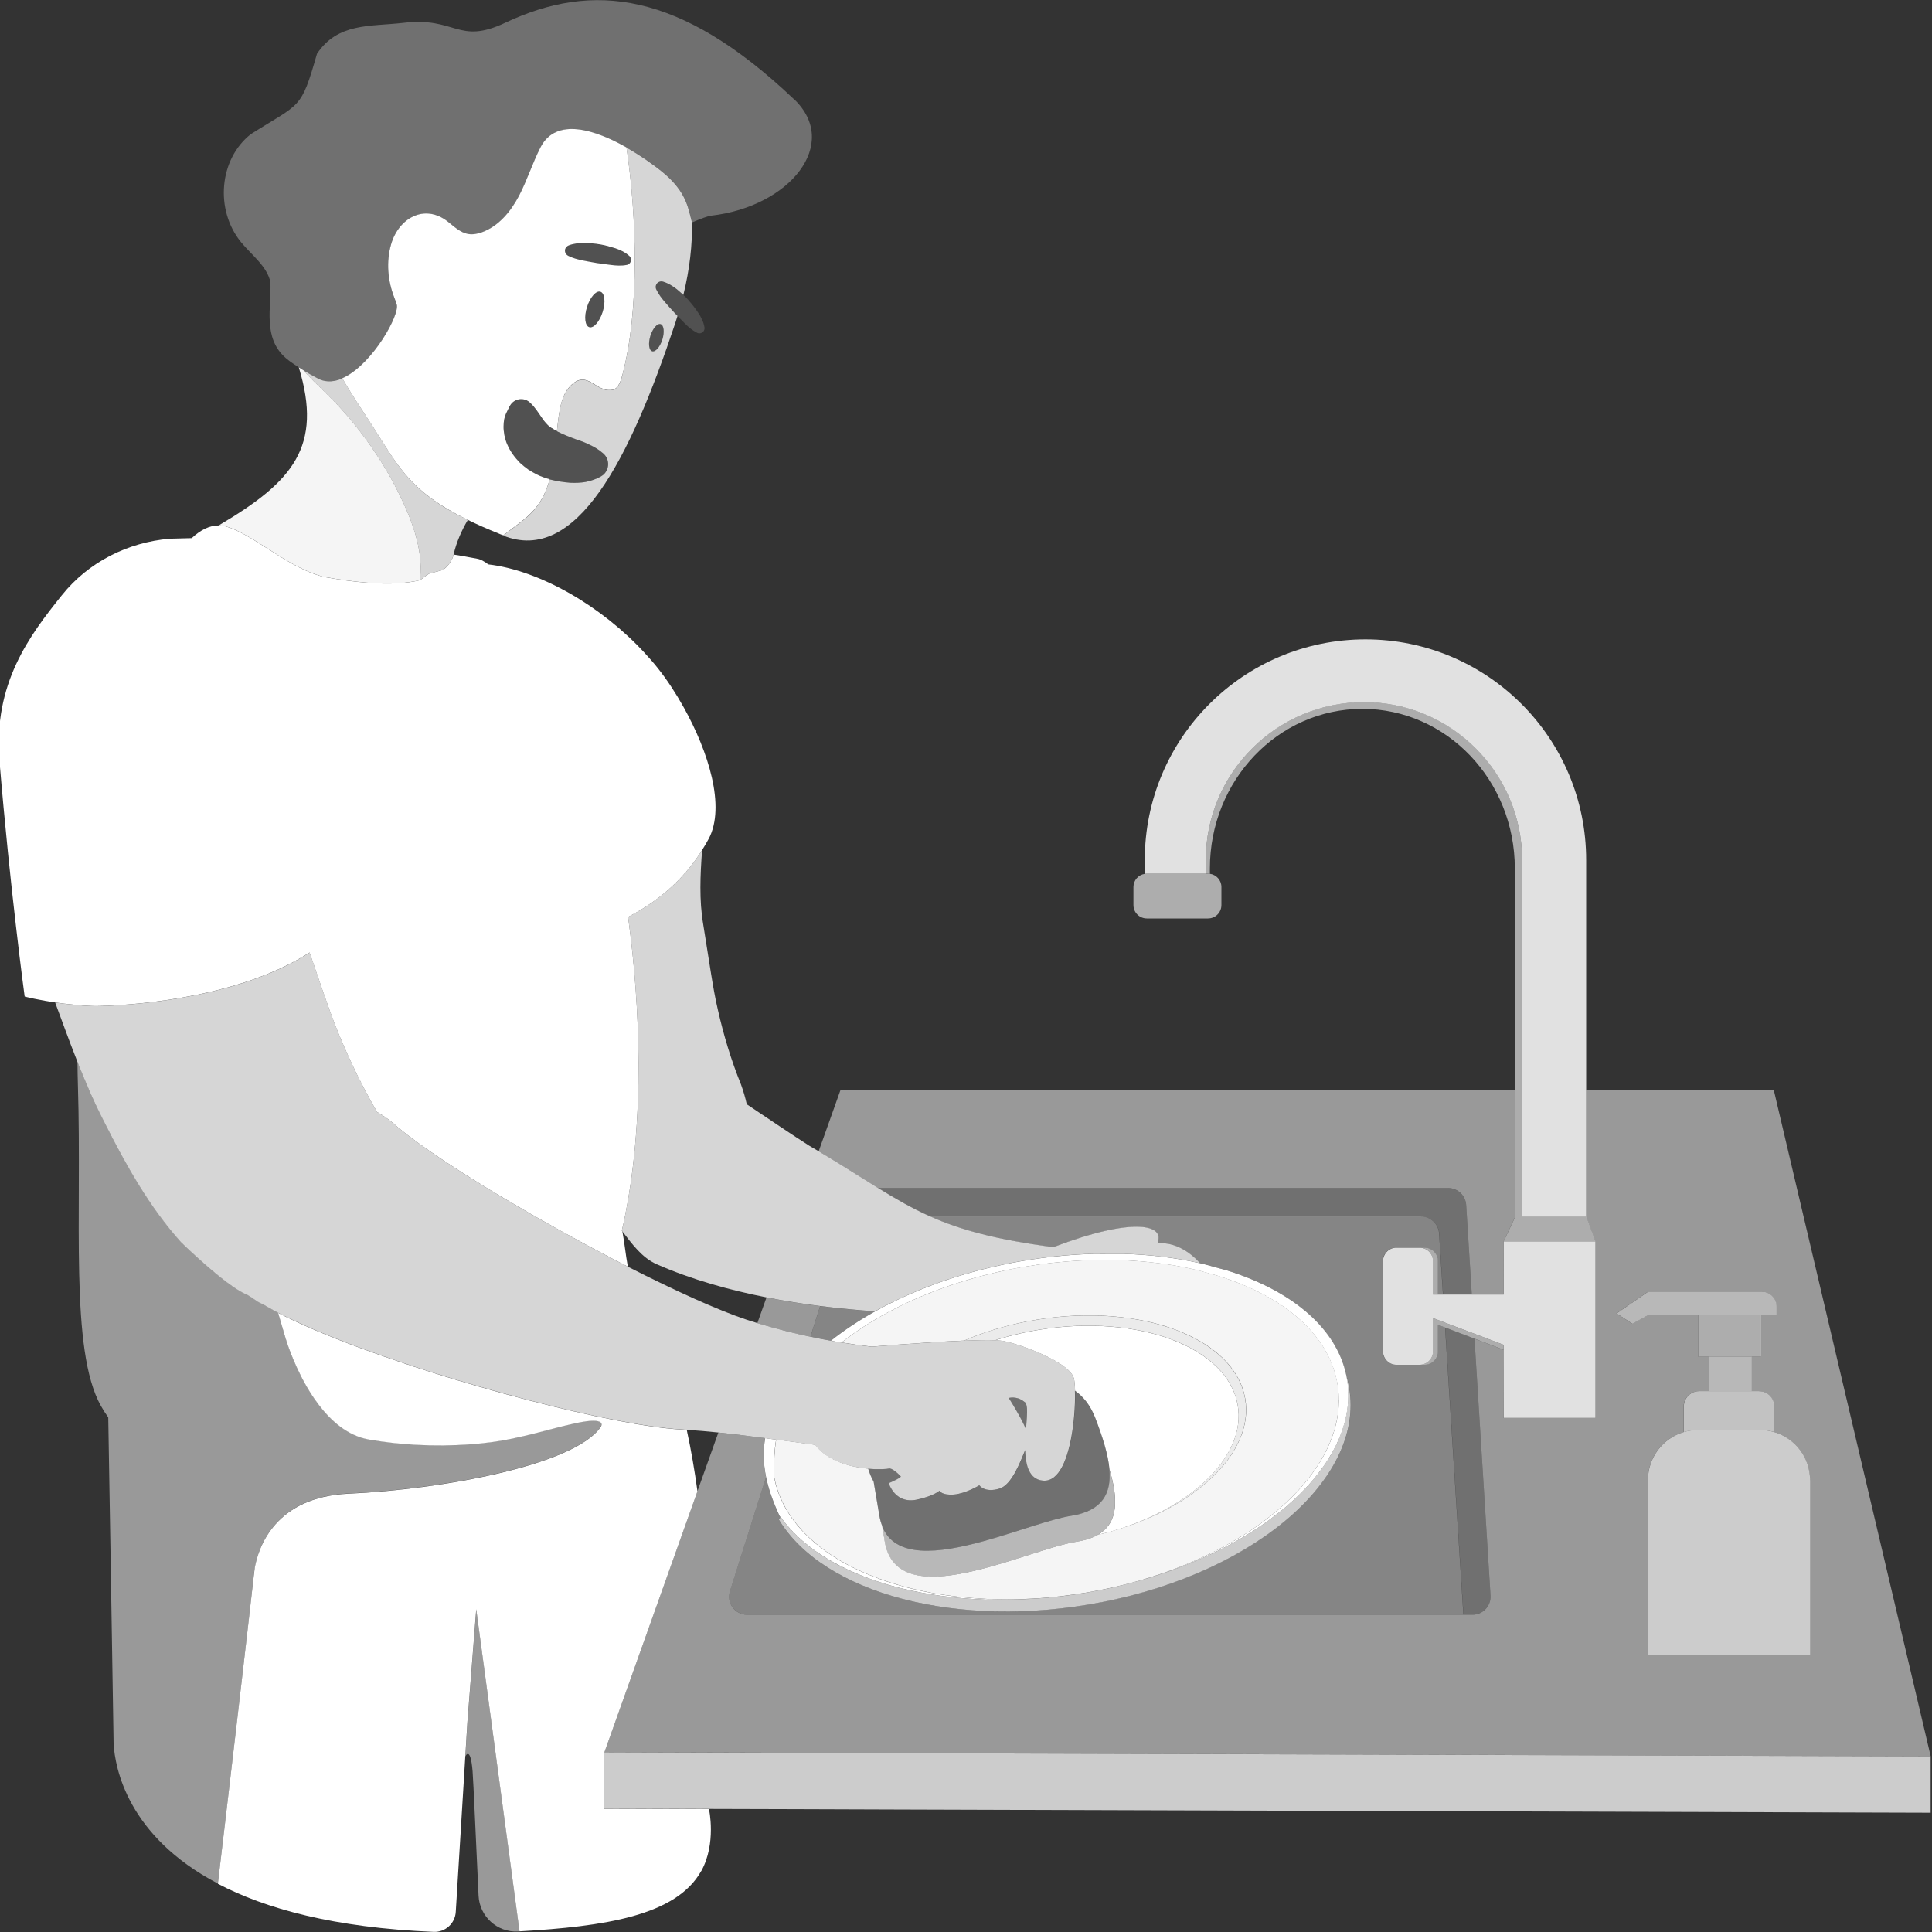<svg viewBox="0 0 300 300" xmlns="http://www.w3.org/2000/svg"><rect x="0" y="0" width="300" height="300" fill="#333333" stroke="none"/><g fill="#fff"><path d="m 80.68 299.9 c -.09 .01 -.17 .01 -.25 .02 -3.23 .17 -5.97 -2.34 -6.12 -5.56 -.38 -7.96 -.8 -17.77 -.93 -19.36 -.34 -4.02 -1.12 -2.27 -1.12 -2.27 l .33 -5.36 1.37 -17.49 z" opacity=".5"/><path d="m 44.38 207.91 l -.02 -.03 v -.01 h .01 s 0 .01 .01 .04 z"/><path d="m 275.43 169.29 h -29.14 v 19.62 h .02 l 1.42 3.85 v 27.43 h -14.24 l -.01 -10.59 -4.52 -1.72 2.49 39.88 c .09 1.61 -1.18 2.97 -2.79 2.97 h -112.66 c -1.88 0 -3.23 -1.84 -2.66 -3.63 l 5.61 -17.73 c -.48 -2.34 -.45 -4.31 -.14 -6.05 -2.46 -.33 -4.86 -.63 -7.26 -.88 l -3.25 9.1 v .01 l -14.45 40.53 h .01 l 15.91 .05 h .01 l 19.15 .06 2.93 .01 136.47 .43 31.47 .1 -24.36 -103.44 z m -19.55 87.72 v -27.19 c 0 -3.52 2.35 -6.5 5.56 -7.45 v -3.96 c 0 -1.32 1.07 -2.39 2.38 -2.39 h 1.51 v -5.36 h -1.63 v -6.45 h -7.79 l -2.46 1.34 -2.45 -1.6 4.91 -3.38 h 17.61 c 1.28 0 2.32 1.04 2.32 2.32 v 1.32 h -2.37 v 6.45 h -1.46 v 5.36 h 1.09 c 1.32 0 2.39 1.07 2.39 2.39 v 3.96 c 3.21 .95 5.56 3.93 5.56 7.45 v 27.19 h -25.18 z" opacity=".5"/><path d="m 235.21 189.09 l -1.73 3.66 .01 8.26 h -4.95 l -.87 -13.9 c -.1 -1.48 -1.32 -2.63 -2.79 -2.63 h -88.21 c -.1 0 -.2 .01 -.29 .03 -2.68 -1.66 -5.6 -3.55 -9.26 -5.73 l 3.38 -9.49 h 104.72 v 19.81 z" opacity=".5"/><path d="m 127.35 202.81 l -1.51 4.76 c -1.22 -.25 -2.41 -.53 -3.59 -.82 -1.58 -.4 -3.13 -.83 -4.65 -1.29 l 1.42 -3.99 c 2.85 .56 5.65 1 8.33 1.34 z" opacity=".5"/><path d="m 158.91 196.72 c -.54 .1 -1.08 .2 -1.62 .3 -.46 .09 -.91 .18 -1.36 .27 .45 -.1 .9 -.19 1.36 -.28 .54 -.1 1.08 -.2 1.62 -.29 z"/><path d="m 187.48 197.65 l -1.19 -.33 c -1.42 -.35 -2.89 -.65 -4.41 -.9 1.51 .24 2.98 .54 4.41 .89 z"/><path d="m 129.31 241.63 c -.7 -.45 -1.36 -.92 -1.99 -1.42 .63 .49 1.29 .96 1.99 1.42 z"/><path d="m 137.95 246.09 c -1.3 -.38 -2.55 -.8 -3.75 -1.27 1.2 .46 2.45 .88 3.75 1.27 z"/><path d="m 164.13 247.93 c -.1 .01 -.19 .02 -.29 .03 .03 -.01 .07 -.01 .1 -.02 .04 -.01 .07 -.01 .11 -.01 z"/><path d="m 164.43 247.9 c -.07 .01 -.15 .02 -.22 .02 .05 -.01 .11 -.01 .16 -.02 z"/><path d="m 177.27 245.34 c -.19 .05 -.39 .11 -.58 .17 -.3 .09 -.59 .17 -.89 .25 -.04 0 -.07 .01 -.1 .03 -.96 .25 -1.92 .48 -2.9 .7 .91 -.21 1.81 -.43 2.7 -.66 .6 -.16 1.19 -.32 1.77 -.49 z"/><path d="m 209 220.05 c -.24 1.13 -.6 2.25 -1.08 3.36 .47 -1.11 .83 -2.23 1.08 -3.36 z"/><path d="m 233.49 192.75 v 8.27 l -.01 -8.27 z"/><path d="m 233.49 209.59 v 10.59 l -.01 -10.59 z"/><path d="m 299.79 272.73 v 8.75 l -160.97 -.5 -14.52 -.05 -14.21 -.04 h -.01 l -16.24 -.05 v -8.76 h .01 v .01 l 15.93 .05 z" opacity=".75"/><path d="m 65.31 87.94 c .01 .71 -.02 1.43 -.09 2.14 -.99 .24 -2.17 .42 -3.58 .49 -2.78 .14 -6.5 -.12 -11.5 -1.02 l -1.01 -.32 c -5 -1.64 -10.12 -6.4 -14.04 -7.49 -.37 -.11 -.74 -.16 -1.11 -.16 l .24 -.15 c 11.23 -6.65 15.93 -12.1 12.18 -24.38 .26 .16 .52 .33 .8 .5 .98 1.21 2.17 2.27 3.3 3.37 l .05 .05 c 3.03 2.95 5.73 6.25 8.04 9.8 1.56 2.39 2.95 4.9 4.13 7.5 1.39 3.05 2.52 6.3 2.59 9.66 z" opacity=".95"/><path d="m 72.64 80.74 c -.94 1.59 -1.75 3.39 -2.21 5.37 0 0 -.04 .3 -.26 .75 s -.63 1.05 -1.37 1.63 c -1.15 .3 -2.1 .55 -2.12 .56 -.52 .31 -1 .66 -1.44 1.03 h -.02 c .07 -.71 .1 -1.43 .09 -2.14 -.07 -3.36 -1.2 -6.61 -2.59 -9.66 -1.18 -2.6 -2.57 -5.11 -4.13 -7.5 -2.31 -3.55 -5.01 -6.85 -8.04 -9.8 l -.05 -.05 c -1.13 -1.1 -2.32 -2.16 -3.3 -3.37 .58 .35 1.21 .71 1.86 1.05 .19 .1 .39 .21 .58 .3 1.13 .49 2.34 .36 3.53 -.16 1.4 2.47 2.96 4.74 4.49 7.11 3.14 4.89 4.88 8.26 9.23 11.48 1.53 1.14 3.39 2.25 5.75 3.4 z" opacity=".8"/><path d="m 107.45 34.54 c -.07 -.25 -.13 -.49 -.19 -.74 -.52 -2.11 -1.08 -4.44 -4.62 -7.27 -1.18 -.94 -3.13 -2.35 -5.36 -3.61 1.62 10.88 2.01 25.33 -.62 35.26 -.19 .73 -.57 2.13 -1.45 2.35 -2.65 .66 -3.98 -3.37 -6.7 -.52 -.98 1.03 -1.38 2.48 -1.63 3.88 -.18 1.01 -.29 2.04 -.4 3.06 l .15 .09 c .82 .42 1.94 .86 3.11 1.29 .61 .18 1.23 .43 1.86 .75 .64 .3 1.29 .66 1.95 1.23 l .13 .11 c .91 .79 1.01 2.17 .22 3.09 -.16 .19 -.36 .34 -.56 .46 -.78 .45 -1.58 .69 -2.38 .87 -.81 .14 -1.63 .17 -2.44 .13 -1.03 -.1 -2.08 -.23 -3.16 -.52 -.3 1.03 -.67 2.02 -1.18 2.95 -.35 .63 -.76 1.23 -1.24 1.78 -1.34 1.55 -3.18 2.68 -4.78 3.97 -.01 .01 -.02 .01 -.02 .02 11.33 4.51 19.62 -11.69 26.71 -32.99 .13 -.38 .23 -.75 .35 -1.12 -.05 -.05 -.1 -.11 -.15 -.16 -.1 -.1 -.2 -.2 -.3 -.31 -.52 -.55 -1.01 -1.12 -1.51 -1.69 -.49 -.58 -.97 -1.18 -1.33 -1.94 l -.01 -.01 c -.21 -.44 -.03 -.96 .41 -1.17 .21 -.1 .43 -.11 .64 -.05 .83 .25 1.53 .7 2.17 1.2 .28 .23 .56 .47 .83 .72 .05 .05 .11 .1 .16 .15 1 -4.08 1.4 -7.84 1.34 -11.27 z m -4.87 15.79 c .51 .16 .63 1.23 .27 2.4 -.37 1.16 -1.08 1.97 -1.59 1.81 s -.63 -1.23 -.27 -2.4 c .37 -1.16 1.08 -1.97 1.59 -1.81 z" opacity=".8"/><path d="m 123.28 15.4 c -17.69 -16.82 -31.28 -18.25 -44.8 -11.88 -7.44 3.51 -7.63 -.99 -15.96 .04 -5.09 .57 -10.09 -.03 -13.3 4.79 -2.52 8.78 -2.47 7.54 -10.27 12.48 -4.93 3.87 -5.63 11.78 -1.49 16.81 1.65 2 4 3.7 4.53 6.16 .17 3.96 -1.24 8.65 2.4 11.81 .45 .39 1.16 .9 2 1.44 .25 .16 .52 .33 .79 .5 .58 .36 1.21 .71 1.86 1.06 .19 .1 .39 .2 .58 .3 1.13 .49 2.34 .36 3.53 -.16 .13 -.06 .26 -.12 .39 -.18 4.42 -2.26 8.56 -9.69 8.06 -11.28 -.11 -.35 -.23 -.7 -.37 -1.05 -1.05 -2.69 -1.27 -5.6 -.5 -8.29 1.17 -4.07 5.2 -6.37 8.83 -3.5 .98 .78 1.94 1.71 3.17 1.91 .69 .11 1.4 -.03 2.06 -.26 2.6 -.91 4.49 -3.2 5.78 -5.64 s 2.1 -5.1 3.35 -7.55 c 2.44 -4.77 8.55 -2.72 13.36 0 2.23 1.26 4.18 2.67 5.36 3.61 3.54 2.83 4.1 5.16 4.62 7.27 .06 .25 .12 .5 .19 .74 v .01 c 1.47 -.62 2.51 -1 2.97 -1.05 12.25 -1.4 20.14 -11.19 12.86 -18.11 z" opacity=".3"/><path d="m 79.13 63.11 c .48 -1 1.68 -1.41 2.68 -.93 .18 .09 .35 .21 .49 .34 .85 .79 1.27 1.57 1.68 2.12 .19 .3 .36 .5 .51 .72 .16 .17 .28 .36 .41 .47 .22 .28 .47 .41 .71 .61 .18 .07 .29 .18 .46 .27 .15 .06 .28 .14 .41 .21 .1 -1.02 .22 -2.05 .4 -3.06 .25 -1.4 .65 -2.85 1.63 -3.88 2.72 -2.85 4.05 1.18 6.7 .52 .88 -.22 1.26 -1.62 1.45 -2.35 2.63 -9.93 2.24 -24.38 .62 -35.26 -4.81 -2.72 -10.92 -4.77 -13.36 0 -1.25 2.45 -2.07 5.11 -3.35 7.55 -1.29 2.44 -3.18 4.72 -5.78 5.64 -.66 .23 -1.37 .37 -2.06 .26 -1.23 -.2 -2.19 -1.14 -3.17 -1.91 -3.63 -2.87 -7.66 -.56 -8.83 3.5 -.77 2.69 -.55 5.6 .5 8.29 .13 .35 .26 .69 .37 1.05 .5 1.59 -3.64 9.03 -8.06 11.28 -.13 .07 -.26 .13 -.39 .18 1.4 2.47 2.96 4.74 4.49 7.11 3.14 4.89 4.89 8.26 9.24 11.48 1.53 1.13 3.39 2.25 5.75 3.4 1.42 .7 3.02 1.41 4.84 2.14 l .21 .09 c .16 .07 .32 .11 .48 .17 1.6 -1.29 3.44 -2.43 4.78 -3.97 .48 -.55 .89 -1.15 1.24 -1.78 .51 -.92 .89 -1.92 1.18 -2.95 -.66 -.18 -1.33 -.41 -2.01 -.74 -.44 -.23 -.9 -.5 -1.33 -.77 -.43 -.3 -.87 -.67 -1.27 -1.03 -.79 -.81 -1.52 -1.77 -1.95 -2.79 -.25 -.51 -.36 -1.01 -.48 -1.51 -.08 -.47 -.14 -.95 -.13 -1.35 .01 -.84 .13 -1.48 .39 -2.02 l .55 -1.12 z m 14.45 -14.68 c -.48 1.52 -1.41 2.58 -2.08 2.37 s -.83 -1.61 -.35 -3.13 1.41 -2.58 2.08 -2.37 .83 1.61 .35 3.13 z m -5.75 -9.89 c .1 -.2 .28 -.35 .47 -.43 .81 -.31 1.64 -.38 2.45 -.38 .81 .03 1.63 .08 2.43 .22 .8 .13 1.59 .36 2.36 .6 .77 .26 1.52 .6 2.18 1.2 .33 .3 .35 .81 .05 1.14 -.12 .14 -.28 .22 -.45 .25 h -.01 c -.85 .16 -1.61 .1 -2.37 .01 -.75 -.11 -1.51 -.18 -2.25 -.3 s -1.48 -.27 -2.23 -.41 c -.74 -.16 -1.49 -.34 -2.24 -.72 l -.01 -.01 c -.43 -.22 -.61 -.75 -.39 -1.18 z"/><path d="m 102.58 50.32 c -.51 -.16 -1.23 .65 -1.59 1.81 -.37 1.16 -.25 2.23 .27 2.4 .51 .16 1.23 -.65 1.59 -1.81 .37 -1.16 .25 -2.23 -.27 -2.4 z" opacity=".15"/><path d="m 93.58 48.43 c .48 -1.52 .32 -2.92 -.35 -3.13 s -1.6 .85 -2.08 2.37 -.32 2.92 .35 3.13 1.6 -.85 2.08 -2.37 z" opacity=".15"/><path d="m 95.54 38.57 c -.78 -.24 -1.56 -.48 -2.36 -.6 -.8 -.14 -1.62 -.19 -2.43 -.22 -.81 -.01 -1.64 .07 -2.45 .38 -.2 .08 -.37 .22 -.47 .43 -.22 .43 -.04 .96 .39 1.18 l .01 .01 c .75 .38 1.49 .56 2.24 .72 .75 .14 1.49 .29 2.23 .41 .74 .13 1.5 .2 2.25 .3 .76 .09 1.52 .14 2.37 -.01 h .01 c .17 -.03 .33 -.12 .45 -.25 .3 -.33 .27 -.84 -.05 -1.14 -.66 -.6 -1.41 -.94 -2.18 -1.2 z" opacity=".15"/><path d="m 106.91 46.6 c -.25 -.28 -.52 -.54 -.8 -.79 -.05 -.05 -.11 -.1 -.16 -.15 -.27 -.25 -.55 -.49 -.83 -.72 -.64 -.5 -1.33 -.95 -2.17 -1.2 -.2 -.06 -.43 -.05 -.64 .05 -.44 .21 -.62 .73 -.41 1.17 l .01 .01 c .36 .76 .84 1.36 1.33 1.94 .51 .56 1 1.14 1.51 1.69 .1 .1 .2 .2 .3 .31 .05 .05 .1 .11 .15 .16 .38 .39 .76 .77 1.14 1.15 .54 .54 1.11 1.05 1.88 1.44 l .01 .01 c .15 .08 .33 .11 .51 .08 .44 -.08 .73 -.49 .65 -.93 -.15 -.87 -.54 -1.61 -.99 -2.28 -.46 -.67 -.94 -1.33 -1.5 -1.92 z" opacity=".15"/><path d="m 93.55 70.3 c -.66 -.57 -1.31 -.93 -1.95 -1.23 -.63 -.33 -1.24 -.57 -1.86 -.75 -1.17 -.44 -2.28 -.88 -3.11 -1.29 -.05 -.03 -.1 -.06 -.15 -.09 -.13 -.08 -.26 -.16 -.41 -.21 -.17 -.1 -.29 -.2 -.46 -.27 -.24 -.2 -.5 -.33 -.71 -.61 -.13 -.11 -.25 -.3 -.41 -.47 -.14 -.22 -.32 -.42 -.51 -.72 -.41 -.55 -.83 -1.33 -1.68 -2.12 -.14 -.13 -.31 -.25 -.49 -.34 -1 -.48 -2.19 -.07 -2.68 .93 l -.55 1.12 c -.26 .53 -.38 1.18 -.39 2.02 -.01 .4 .05 .88 .13 1.35 .13 .5 .23 .99 .48 1.51 .43 1.03 1.15 1.98 1.95 2.79 .41 .36 .84 .73 1.27 1.03 .43 .28 .88 .54 1.33 .77 .68 .33 1.35 .56 2.01 .74 1.08 .29 2.13 .42 3.16 .52 .82 .04 1.63 .01 2.44 -.13 .8 -.18 1.59 -.42 2.38 -.87 .2 -.12 .4 -.28 .56 -.46 .79 -.91 .7 -2.29 -.22 -3.09 l -.13 -.11 z" opacity=".15"/><path d="m 108.88 290.54 c -3.9 6.97 -15.07 8.6 -28.21 9.36 l -6.72 -50.02 -1.37 17.49 -.33 5.36 -1.48 24.16 c -.11 1.79 -1.63 3.16 -3.42 3.09 -15.49 -.64 -26.17 -3.61 -33.52 -7.47 .13 -1.1 .26 -2.21 .39 -3.32 .14 -1.12 .27 -2.25 .4 -3.38 .09 -.75 .18 -1.51 .27 -2.27 .36 -3.03 .72 -6.11 1.08 -9.18 .25 -2.05 .49 -4.1 .72 -6.14 .36 -3.06 .72 -6.1 1.06 -9.08 .16 -1.38 .32 -2.74 .47 -4.08 .07 -.61 .14 -1.21 .21 -1.81 .11 -.96 .22 -1.92 .33 -2.86 .05 -.42 .1 -.84 .14 -1.25 .17 -1.46 .33 -2.9 .49 -4.3 .06 -.45 .11 -.89 .16 -1.33 0 -.03 .01 -.06 .01 -.1 .6 -3.24 3.21 -10.95 14.55 -11.47 14.39 -.65 35.07 -4.39 39.17 -10.36 0 0 1.26 -1.74 -4.06 -.55 -4.67 1.06 -4.21 1.16 -9.64 2.35 -3.82 .83 -9.28 1.28 -15.01 .97 h -.01 c -2.34 -.13 -4.72 -.38 -7.05 -.79 h -.05 c -.07 -.01 -.15 -.03 -.22 -.04 -3.27 -.59 -5.87 -2.88 -7.87 -5.54 v -.01 c -.87 -1.15 -1.61 -2.37 -2.24 -3.54 -.12 -.22 -.23 -.43 -.34 -.64 -.47 -.92 -.87 -1.8 -1.2 -2.59 -.14 -.33 -.27 -.64 -.39 -.94 -.16 -.4 -.29 -.77 -.4 -1.08 -.03 -.09 -.06 -.17 -.09 -.26 -.09 -.25 -.16 -.46 -.21 -.62 -.02 -.06 -.03 -.11 -.05 -.16 -.03 -.09 -.05 -.16 -.06 -.2 -.01 -.03 -.01 -.04 -.01 -.04 h -.01 l -1.19 -4.04 c 1.67 .87 3.61 1.77 5.76 2.69 .21 .09 .42 .18 .64 .27 4.02 1.69 8.72 3.41 13.7 5.06 h .02 c .39 .13 .76 .26 1.15 .39 h .01 c 3.93 1.28 8.01 2.52 12.05 3.65 .72 .2 1.44 .4 2.16 .6 h .01 c .08 .02 .15 .04 .22 .06 h .01 c 1.09 .3 2.18 .59 3.25 .87 9.45 2.45 18.16 4.2 23.46 4.52 .34 .02 .68 .04 1.02 .07 .68 3.14 1.23 6.34 1.66 9.52 v .01 l -14.45 40.53 h -.01 v 8.76 l 16.24 .05 h .01 s 1.19 5.35 -1.21 9.65 z"/><path d="m 44.38 207.91 l -.02 -.03 v -.01 h .01 s 0 .01 .01 .04 z"/><path d="m 110.04 130.26 c -.33 .6 -.66 1.18 -1.02 1.74 -3.05 4.88 -7.19 8.16 -11.49 10.38 .99 7.25 1.59 14.98 1.62 22.7 .03 8.57 -.66 17.11 -2.35 24.95 -.07 .3 -.14 .62 -.22 .92 v .01 c -.01 .04 -.02 .09 -.03 .13 .03 .04 .06 .07 .09 .11 v .01 c .34 1.78 .5 3.61 .85 5.47 -.71 -.36 -1.43 -.73 -2.15 -1.1 -5.7 -2.97 -11.65 -6.28 -17.08 -9.51 h -.01 c -6.81 -4.06 -12.79 -7.99 -16.38 -10.95 -1.05 -.98 -2.17 -1.79 -3.32 -2.46 -2.23 -3.82 -4.15 -7.77 -5.83 -11.81 -.07 -.17 -.14 -.34 -.21 -.51 -.84 -2.05 -1.58 -4.14 -2.31 -6.24 l -2.13 -6.2 c -.3 .2 -.61 .39 -.93 .58 -9.75 5.85 -23.79 7.53 -31.81 7.74 -.69 .02 -1.53 -.02 -2.37 -.08 -.01 -.01 -.03 -.01 -.05 0 h -.02 c -.03 -.01 -.07 -.01 -.11 -.01 -.03 -.01 -.05 -.01 -.08 -.01 -.2 -.01 -.4 -.03 -.59 -.05 -.85 -.08 -1.66 -.17 -2.29 -.24 -.12 -.02 -.25 -.03 -.36 -.05 -.06 0 -.11 -.01 -.16 -.02 -3.42 -.46 -5.47 -1.02 -5.47 -1.02 s -.58 -4.23 -1.37 -11.1 c -.76 -6.54 -1.71 -15.48 -2.54 -25.47 -1 -12.03 4.67 -19.49 9.7 -25.76 4.11 -5.13 10.2 -8.2 16.76 -8.76 .04 0 1.78 -.05 3.39 -.09 1.39 -1.29 2.8 -1.99 4.21 -1.97 .37 0 .74 .05 1.11 .16 3.92 1.09 9.04 5.85 14.04 7.49 l 1.01 .32 c 5 .9 8.72 1.16 11.5 1.02 1.41 -.07 2.59 -.25 3.58 -.49 h .02 c .44 -.37 .92 -.72 1.44 -1.03 .02 -.01 .97 -.26 2.12 -.56 .74 -.58 1.15 -1.18 1.37 -1.63 s .26 -.75 .26 -.75 c .05 0 .45 .03 3.67 .64 .53 .09 1.11 .41 1.72 .88 8.06 .94 17.66 6.53 24.31 13.78 .74 .8 1.46 1.62 2.12 2.47 1.33 1.68 2.69 3.74 3.94 5.99 3.79 6.81 6.52 15.34 3.85 20.39 z"/><path d="m 228.54 201.02 h -4.46 l -.6 -9.49 c -.1 -1.48 -1.34 -2.63 -2.84 -2.63 h -76.23 c -2.79 -1.24 -5.28 -2.69 -8.03 -4.38 .09 -.02 .19 -.03 .29 -.03 h 88.21 c 1.47 0 2.69 1.15 2.79 2.63 z" opacity=".3"/><path d="m 231.45 247.75 c .09 1.61 -1.18 2.97 -2.79 2.97 h -1.41 l -2.84 -44.58 4.55 1.73 z" opacity=".3"/><path d="m 227.25 250.72 h -111.25 c -1.88 0 -3.23 -1.84 -2.66 -3.63 l 5.61 -17.73 c .33 1.58 .89 3.34 1.77 5.3 v .01 c .06 .18 .13 .33 .2 .45 0 .01 .01 .01 .01 .02 .01 .01 .03 .03 .03 .05 .04 .1 .09 .2 .13 .29 0 0 .01 0 .03 .01 .01 .03 .01 .06 .01 .09 0 .14 -.07 .26 -.2 .37 6.9 11.46 27.82 17.16 50.06 12.83 24.9 -4.82 42 -20.34 38.22 -34.64 -.05 -.18 -.12 -.36 -.17 -.55 -.06 -.26 -.12 -.53 -.19 -.8 -1.88 -7.1 -8.76 -12.53 -18.31 -15.52 l -3.62 -.99 c -.2 -.05 -.41 -.1 -.62 -.14 -1.99 -2.21 -4.46 -3.3 -6.61 -3.03 1.35 -2.96 -3.73 -4.16 -16.14 .57 -8.93 -1.18 -14.46 -2.69 -19.16 -4.79 h 76.23 c 1.5 0 2.74 1.15 2.84 2.63 l .6 9.49 h -.82 v -5.2 c 0 -1.15 -.93 -2.08 -2.08 -2.08 h -4.36 c -1.14 0 -2.07 .93 -2.07 2.08 v 14.03 c 0 1.14 .93 2.07 2.07 2.07 h 4.36 c 1.15 0 2.08 -.93 2.08 -2.07 v -4.14 l 1.15 .43 2.84 44.58 z" opacity=".4"/><path d="m 135.86 203.64 c -2.52 1.41 -4.81 2.93 -6.85 4.55 -1.07 -.19 -2.12 -.39 -3.16 -.62 l 1.51 -4.76 c 3.04 .38 5.92 .64 8.5 .83 z" opacity=".4"/><path d="m 158.91 196.72 c -.54 .1 -1.08 .2 -1.62 .3 -.46 .09 -.91 .18 -1.36 .27 .45 -.1 .9 -.19 1.36 -.28 .54 -.1 1.08 -.2 1.62 -.29 z"/><path d="m 187.48 197.65 l -1.19 -.33 c -1.42 -.35 -2.89 -.65 -4.41 -.9 1.51 .24 2.98 .54 4.41 .89 z"/><path d="m 129.31 241.63 c -.7 -.45 -1.36 -.92 -1.99 -1.42 .63 .49 1.29 .96 1.99 1.42 z"/><path d="m 137.95 246.09 c -1.3 -.38 -2.55 -.8 -3.75 -1.27 1.2 .46 2.45 .88 3.75 1.27 z"/><path d="m 164.13 247.93 c -.1 .01 -.19 .02 -.29 .03 .03 -.01 .07 -.01 .1 -.02 .04 -.01 .07 -.01 .11 -.01 z"/><path d="m 164.43 247.9 c -.07 .01 -.15 .02 -.22 .02 .05 -.01 .11 -.01 .16 -.02 z"/><path d="m 177.27 245.34 c -.19 .05 -.39 .11 -.58 .17 -.3 .09 -.59 .17 -.89 .25 -.04 0 -.07 .01 -.1 .03 -.96 .25 -1.92 .48 -2.9 .7 .91 -.21 1.81 -.43 2.7 -.66 .6 -.16 1.19 -.32 1.77 -.49 z"/><path d="m 209 220.05 c -.24 1.13 -.6 2.25 -1.08 3.36 .47 -1.11 .83 -2.23 1.08 -3.36 z"/><path d="m 186.31 196.14 c -3.66 -.82 -7.6 -1.32 -11.75 -1.45 l -4.66 -.01 c -4.16 .12 -8.47 .58 -12.84 1.42 -8.02 1.55 -15.23 4.2 -21.2 7.53 -2.58 -.19 -5.46 -.45 -8.5 -.83 -2.68 -.34 -5.48 -.78 -8.33 -1.34 -5.7 -1.12 -11.6 -2.75 -17.06 -5.15 -2.31 -1.02 -3.84 -3.18 -5.33 -5.1 v -.01 c -.02 -.09 -.04 -.16 -.06 -.24 v -.01 c .08 -.3 .15 -.62 .22 -.92 1.69 -7.83 2.38 -16.37 2.35 -24.95 -.03 -7.71 -.63 -15.44 -1.62 -22.7 4.3 -2.22 8.44 -5.5 11.49 -10.38 -.28 3.87 -.47 7.77 .18 11.56 l 1.18 7.43 c .32 1.97 .65 3.95 1.11 5.89 .89 3.91 2.05 7.77 3.57 11.51 .38 1.05 .68 2.08 .9 3.08 3.52 2.35 7.12 4.8 9.69 6.43 .5 .29 .99 .58 1.46 .86 3.66 2.18 6.58 4.07 9.26 5.73 2.75 1.69 5.24 3.14 8.03 4.38 4.69 2.1 10.22 3.61 19.16 4.79 12.4 -4.73 17.49 -3.53 16.14 -.57 2.15 -.27 4.62 .82 6.61 3.03 z" opacity=".8"/><path d="m 96.64 191.2 c -.03 -.04 -.06 -.07 -.09 -.11 .01 -.04 .02 -.09 .03 -.13 .02 .08 .04 .15 .06 .24 z"/><path d="m 158.91 196.72 c -.54 .1 -1.08 .2 -1.62 .3 -.46 .09 -.91 .18 -1.36 .27 .45 -.1 .9 -.19 1.36 -.28 .54 -.1 1.08 -.2 1.62 -.29 z"/><path d="m 187.48 197.65 l -1.19 -.33 c -1.42 -.35 -2.89 -.65 -4.41 -.9 1.51 .24 2.98 .54 4.41 .89 z"/><path d="m 223.26 195.81 v 5.2 h -.75 v -5.2 c 0 -1.15 -.93 -2.08 -2.08 -2.08 h .75 c 1.15 0 2.08 .93 2.08 2.08 z" opacity=".6"/><path d="m 233.48 208.83 v .76 l -4.52 -1.72 -4.55 -1.73 -1.15 -.43 v 4.14 c 0 1.14 -.93 2.07 -2.08 2.07 h -.75 c 1.15 0 2.08 -.93 2.08 -2.07 v -5.18 l .75 .29 1.1 .42 4.56 1.72 z" opacity=".6"/><path d="m 247.74 192.75 v 27.43 h -14.24 v -10.59 h -.01 v -.76 l -4.56 -1.73 -4.56 -1.72 -1.1 -.42 -.75 -.29 v 5.18 c 0 1.14 -.93 2.07 -2.08 2.07 h -3.61 c -1.14 0 -2.07 -.93 -2.07 -2.07 v -14.03 c 0 -1.15 .93 -2.08 2.07 -2.08 h 3.61 c 1.15 0 2.08 .93 2.08 2.08 v 5.2 h 10.98 v -8.26 h 14.24 z" opacity=".85"/><path d="m 233.49 209.59 v 10.59 l -.01 -10.59 z"/><path d="m 247.74 192.75 h -14.25 l 1.73 -3.66 v -54.24 c 0 -13.68 -10.59 -24.78 -23.67 -24.78 s -23.68 11.09 -23.68 24.78 v .82 c -.09 -.01 -.19 -.02 -.29 -.02 h -.35 v -2.06 c 0 -13.56 10.99 -24.57 24.57 -24.57 s 24.56 11 24.56 24.57 v 55.31 h 9.96 z" opacity=".6"/><path d="m 246.3 133.55 v 55.36 h -9.94 v -55.31 c 0 -13.56 -10.99 -24.57 -24.56 -24.57 s -24.57 11 -24.57 24.57 v 2.06 h -9.15 c -.11 0 -.22 .01 -.32 .03 v -2.14 c 0 -18.93 15.34 -34.27 34.27 -34.27 s 34.27 15.34 34.27 34.27 z" opacity=".85"/><path d="m 189.66 137.73 v 2.81 c 0 1.15 -.93 2.08 -2.08 2.08 h -9.5 c -1.15 0 -2.08 -.93 -2.08 -2.08 v -2.81 c 0 -1.03 .76 -1.89 1.76 -2.04 .1 -.02 .21 -.03 .32 -.03 h 9.5 c .1 0 .2 .01 .29 .02 1.01 .14 1.79 1.01 1.79 2.05 z" opacity=".6"/><path d="m 127.31 240.21 c .63 .5 1.29 .97 1.99 1.42 -.7 -.46 -1.36 -.93 -1.99 -1.42 z m 29.98 -43.19 c -.46 .09 -.91 .18 -1.36 .28 .45 -.09 .9 -.18 1.36 -.27 .54 -.1 1.08 -.2 1.62 -.3 -.54 .09 -1.08 .19 -1.62 .29 z m 6.76 50.91 c -.04 0 -.07 0 -.11 .01 -.03 .01 -.07 .01 -.1 .02 .1 -.01 .19 -.02 .29 -.03 z"/><path d="m 207.89 217.44 c 0 .28 -.01 .55 -.03 .83 v .12 c -.01 .1 -.02 .19 -.02 .28 -.01 .16 -.03 .33 -.05 .49 s -.04 .32 -.06 .48 c -.05 .33 -.1 .65 -.16 .97 -.01 .03 -.01 .06 -.02 .09 s -.02 .05 -.02 .07 c -.02 .14 -.06 .27 -.09 .4 -.03 .14 -.07 .27 -.1 .4 -.03 .12 -.06 .24 -.09 .35 -.08 .27 -.17 .55 -.26 .82 l -.01 .01 c -.06 .19 -.12 .37 -.2 .56 v .01 c -.09 .26 -.19 .5 -.3 .76 -.14 .33 -.28 .66 -.44 .98 -.01 .01 -.01 .02 -.02 .03 -.14 .29 -.29 .59 -.44 .87 -.02 .04 -.04 .07 -.06 .11 -.04 .06 -.07 .11 -.09 .16 -.16 .28 -.32 .56 -.49 .83 -.07 .11 -.14 .22 -.21 .32 -.18 .29 -.37 .58 -.57 .87 -.23 .33 -.47 .66 -.72 .98 -.28 .38 -.59 .77 -.91 1.14 -.29 .35 -.6 .7 -.91 1.04 -.32 .35 -.65 .69 -.98 1.02 -.3 .3 -.61 .6 -.92 .89 -1.11 1.03 -2.32 2.04 -3.62 3 -.31 .23 -.63 .46 -.95 .68 -.58 .41 -1.17 .8 -1.78 1.19 -.37 .23 -.74 .46 -1.12 .69 -.35 .22 -.71 .43 -1.08 .64 -.01 0 -.02 .01 -.03 .01 -.47 .27 -.94 .54 -1.43 .79 -.29 .16 -.58 .31 -.87 .46 -.09 .05 -.18 .09 -.28 .14 -.17 .09 -.35 .18 -.53 .26 -.1 .06 -.21 .11 -.32 .16 -.03 .01 -.06 .03 -.09 .04 -.27 .14 -.54 .26 -.82 .39 -.14 .07 -.27 .13 -.41 .19 -.37 .17 -.74 .33 -1.11 .49 -.21 .09 -.42 .18 -.63 .27 -.37 .16 -.75 .31 -1.13 .46 -.48 .2 -.97 .38 -1.46 .57 -.3 .11 -.6 .22 -.9 .32 -.3 .11 -.61 .22 -.92 .32 -.41 .14 -.82 .28 -1.24 .41 -.37 .12 -.76 .24 -1.14 .35 -.19 .06 -.39 .12 -.58 .18 -.58 .17 -1.17 .33 -1.77 .49 -.89 .23 -1.79 .45 -2.7 .66 -.06 .02 -.12 .03 -.18 .04 -.69 .16 -1.39 .3 -2.1 .44 -.64 .12 -1.28 .24 -1.92 .35 -.64 .1 -1.28 .2 -1.91 .29 -.64 .09 -1.27 .17 -1.9 .24 -.1 .02 -.2 .03 -.3 .04 -.02 .01 -.04 .01 -.06 .01 h -.06 c -.05 .01 -.11 .01 -.16 .02 -.02 0 -.05 0 -.07 .01 h -.08 c -.04 0 -.07 0 -.11 .01 -.03 .01 -.07 .01 -.1 .02 h -.03 c -.15 .02 -.3 .03 -.45 .05 -.02 0 -.05 0 -.08 .01 h -.05 c -.1 .01 -.21 .02 -.31 .03 -.07 .02 -.13 .03 -.19 .02 -.13 .01 -.27 .03 -.4 .03 -.2 .02 -.39 .04 -.59 .05 -.08 .01 -.16 .01 -.24 .02 -.18 .01 -.36 .02 -.54 .03 -.75 .05 -1.5 .09 -2.25 .12 h -.15 c -.77 .03 -1.54 .04 -2.3 .04 -.53 0 -1.06 -.01 -1.59 -.02 -.41 -.01 -.83 -.02 -1.24 -.04 -.32 -.01 -.63 -.03 -.95 -.05 -2.14 -.11 -4.23 -.33 -6.24 -.64 -.06 -.01 -.11 -.02 -.17 -.03 -.62 -.09 -1.23 -.2 -1.83 -.32 -.65 -.12 -1.3 -.26 -1.94 -.41 -.23 -.05 -.46 -.11 -.69 -.16 -.71 -.17 -1.41 -.36 -2.09 -.56 -.28 -.08 -.56 -.16 -.83 -.25 -.32 -.09 -.63 -.19 -.94 -.3 -.39 -.13 -.78 -.27 -1.17 -.41 -.38 -.14 -.76 -.28 -1.13 -.43 -.29 -.11 -.56 -.22 -.84 -.34 -.15 -.06 -.3 -.12 -.44 -.19 -.27 -.11 -.53 -.23 -.79 -.36 -.28 -.12 -.55 -.25 -.82 -.39 -.33 -.16 -.65 -.32 -.97 -.49 -.79 -.42 -1.56 -.87 -2.28 -1.34 -.7 -.46 -1.36 -.93 -1.99 -1.42 -.29 -.23 -.58 -.46 -.86 -.7 -.54 -.46 -1.06 -.94 -1.54 -1.44 -.13 -.13 -.26 -.26 -.38 -.4 -.47 -.51 -.91 -1.03 -1.31 -1.57 -.19 -.24 -.37 -.5 -.53 -.76 -.2 -.28 -.38 -.57 -.56 -.87 -.07 -.11 -.13 -.22 -.19 -.33 -.13 -.24 -.26 -.48 -.38 -.73 -.13 -.26 -.25 -.52 -.36 -.78 -.07 -.15 -.13 -.3 -.19 -.45 -.09 -.22 -.18 -.45 -.25 -.68 -.01 -.03 -.02 -.05 -.03 -.08 -.11 -.33 -.21 -.66 -.3 -.99 -.09 -.35 -.16 -.7 -.23 -1.05 -.05 -1.63 -.02 -3.03 .1 -4.29 .05 -.54 .11 -1.05 .2 -1.54 .09 .01 .19 .02 .28 .03 1.85 .25 3.74 .51 5.71 .77 .01 -.02 .01 -.03 .01 -.05 .01 .01 .03 .03 .04 .05 1.94 2.48 5.25 3.38 7.83 3.67 .14 .02 .28 .03 .41 .04 .21 .7 .49 1.38 .85 2.02 .26 1.53 .55 3.29 .89 5.29 .1 .57 .24 1.09 .43 1.56 .13 .78 .26 1.59 .41 2.46 1.96 11.56 21.83 1.27 29.83 0 1.33 -.21 2.4 -.57 3.24 -1.05 l .01 -.01 c .64 -.15 1.27 -.31 1.89 -.48 13.94 -3.89 23.06 -13.03 20.81 -21.53 -2.45 -9.27 -17.54 -14.25 -33.68 -11.12 -3.54 .69 -6.83 1.7 -9.79 2.98 h -.01 c -6.13 .25 -14.32 .94 -14.32 .94 -1.59 -.18 -3.16 -.4 -4.69 -.65 2.15 -1.68 4.57 -3.26 7.24 -4.7 4.86 -2.61 10.5 -4.73 16.7 -6.17 .45 -.1 .9 -.2 1.34 -.3 .45 -.09 .9 -.18 1.36 -.27 .54 -.1 1.08 -.2 1.62 -.3 1.43 -.24 2.86 -.45 4.28 -.61 .44 -.05 .88 -.09 1.32 -.13 .37 -.04 .74 -.07 1.1 -.1 .26 -.02 .51 -.04 .76 -.06 l .9 -.06 c .91 -.05 1.82 -.09 2.72 -.11 l 3.98 .02 c .54 .02 1.09 .04 1.62 .08 .36 .02 .72 .04 1.07 .07 .33 .02 .66 .05 .99 .08 l .63 .06 c .45 .04 .9 .09 1.34 .15 .76 .09 1.51 .19 2.25 .31 1.52 .25 2.99 .55 4.41 .9 l 1.19 .33 h .01 l 1.6 .45 c 9.52 2.93 16.41 8.34 18.29 15.45 .34 1.29 .51 2.59 .51 3.88 z" opacity=".95"/><path d="m 172.34 237.85 c 13.2 -3.74 21.81 -12.42 19.67 -20.5 -2.34 -8.84 -16.73 -13.59 -32.13 -10.61 -1.86 .36 -3.66 .82 -5.36 1.37 h -.02 c -1.2 -.05 -2.91 -.01 -4.82 .07 2.96 -1.28 6.25 -2.29 9.79 -2.98 16.14 -3.13 31.23 1.85 33.68 11.12 2.25 8.49 -6.86 17.64 -20.81 21.53 z" opacity=".9"/><path d="m 171 248.79 c -22.25 4.32 -43.16 -1.37 -50.06 -12.83 .13 -.11 .2 -.23 .2 -.37 0 -.03 0 -.06 -.01 -.09 .01 0 .04 0 .06 .01 .02 .03 .04 .05 .06 .08 .13 .19 .27 .37 .41 .56 .08 .1 .16 .21 .25 .31 .13 .18 .28 .35 .43 .52 .1 .12 .21 .24 .31 .36 .11 .12 .22 .24 .33 .35 .65 .7 1.37 1.37 2.15 2 .25 .22 .51 .42 .78 .62 .27 .21 .54 .41 .82 .6 .03 .02 .06 .04 .09 .06 .26 .18 .53 .36 .81 .54 .28 .19 .58 .37 .87 .55 .31 .19 .63 .38 .96 .55 .32 .19 .65 .37 .99 .53 .41 .22 .83 .43 1.26 .62 .8 .38 1.63 .73 2.49 1.06 1.2 .47 2.45 .89 3.75 1.27 .13 .03 .26 .07 .38 .11 .43 .13 .87 .25 1.32 .35 .6 .15 1.21 .29 1.83 .43 1.08 .23 2.18 .44 3.31 .62 .42 .07 .85 .13 1.28 .19 4.36 .61 9.05 .79 13.91 .49 .51 -.04 1.01 -.07 1.52 -.11 .08 -.01 .16 -.01 .24 -.02 .2 -.01 .39 -.03 .59 -.05 .13 0 .27 -.02 .4 -.03 .06 .01 .12 0 .19 -.02 .1 -.01 .21 -.02 .31 -.03 h .05 c .03 -.01 .06 -.01 .08 -.01 .15 -.02 .3 -.03 .45 -.05 h .03 c .1 -.01 .19 -.02 .29 -.03 .02 -.01 .05 -.01 .07 -.01 .07 0 .15 -.01 .22 -.02 .02 0 .04 0 .06 -.01 .1 -.01 .2 -.02 .3 -.04 .31 -.02 .63 -.06 .95 -.11 .32 -.04 .63 -.08 .95 -.13 .64 -.08 1.27 -.18 1.91 -.29 s 1.28 -.23 1.92 -.35 c .71 -.14 1.41 -.28 2.1 -.44 .06 -.01 .12 -.02 .18 -.04 .98 -.22 1.94 -.45 2.9 -.7 .03 -.02 .06 -.03 .1 -.03 .3 -.08 .59 -.16 .89 -.25 .16 -.04 .32 -.08 .48 -.13 .06 -.02 .13 -.03 .19 -.05 .41 -.12 .82 -.25 1.23 -.37 .24 -.07 .49 -.15 .74 -.23 .56 -.18 1.11 -.36 1.65 -.55 .39 -.12 .77 -.26 1.15 -.4 .44 -.16 .87 -.32 1.29 -.48 .48 -.18 .95 -.37 1.42 -.56 .03 -.01 .05 -.02 .08 -.03 .22 -.1 .45 -.19 .66 -.28 .42 -.18 .83 -.36 1.23 -.54 .82 -.36 1.62 -.74 2.4 -1.13 .39 -.19 .77 -.39 1.15 -.59 .76 -.4 1.51 -.81 2.23 -1.23 .24 -.14 .48 -.28 .71 -.42 .24 -.14 .48 -.29 .71 -.44 .23 -.14 .46 -.28 .69 -.43 .22 -.14 .45 -.29 .67 -.44 .23 -.15 .45 -.3 .67 -.45 .21 -.15 .43 -.3 .65 -.46 .21 -.15 .42 -.3 .63 -.46 .42 -.3 .83 -.62 1.23 -.94 .38 -.31 .76 -.61 1.12 -.91 .02 -.02 .03 -.04 .05 -.05 .38 -.33 .75 -.65 1.11 -.98 .01 -.01 .02 -.02 .03 -.02 .35 -.34 .69 -.66 1.02 -.98 .17 -.17 .34 -.34 .5 -.51 .04 -.04 .08 -.09 .13 -.13 .29 -.3 .57 -.6 .83 -.9 .15 -.17 .3 -.35 .45 -.52 .3 -.35 .59 -.7 .86 -1.05 .29 -.35 .55 -.71 .79 -1.06 .28 -.4 .56 -.81 .81 -1.21 .26 -.4 .5 -.81 .72 -1.23 .15 -.27 .29 -.55 .43 -.82 .01 -.02 .02 -.04 .03 -.05 .18 -.35 .34 -.71 .48 -1.06 .48 -1.11 .84 -2.23 1.08 -3.36 .04 -.18 .08 -.37 .11 -.56 .04 -.18 .06 -.37 .09 -.56 .02 -.19 .05 -.38 .07 -.57 .04 -.28 .06 -.56 .07 -.84 .03 -.48 .03 -.95 .01 -1.43 -.01 -.18 -.02 -.37 -.03 -.55 -.01 -.15 -.02 -.31 -.04 -.46 -.02 -.24 -.05 -.48 -.09 -.71 -.04 -.26 -.09 -.52 -.14 -.77 .05 .19 .12 .37 .17 .55 3.78 14.3 -13.32 29.82 -38.22 34.64 z" opacity=".75"/><path d="m 164.05 247.93 l -.21 .03 c .03 -.01 .07 -.01 .1 -.02 .04 -.01 .07 -.01 .11 -.01 z"/><path d="m 161.5 248.17 c -.51 .04 -1.01 .07 -1.52 .11 -4.86 .3 -9.55 .12 -13.91 -.49 -.43 -.06 -.86 -.12 -1.28 -.19 -1.13 -.18 -2.23 -.39 -3.31 -.62 -.62 -.14 -1.23 -.28 -1.83 -.43 -.44 -.11 -.88 -.23 -1.32 -.35 -.12 -.04 -.25 -.08 -.38 -.11 -1.3 -.39 -2.55 -.81 -3.75 -1.27 -.86 -.33 -1.69 -.69 -2.49 -1.06 -.43 -.2 -.85 -.41 -1.26 -.62 -.34 -.18 -.67 -.35 -.99 -.53 -.33 -.18 -.65 -.37 -.96 -.55 -.29 -.18 -.59 -.36 -.87 -.55 -.28 -.18 -.55 -.36 -.81 -.54 -.03 -.02 -.06 -.04 -.09 -.06 -.28 -.19 -.55 -.39 -.82 -.6 -.26 -.2 -.52 -.41 -.78 -.62 -.78 -.63 -1.5 -1.3 -2.15 -2 -.11 -.11 -.22 -.23 -.33 -.35 -.1 -.12 -.21 -.24 -.31 -.36 -.15 -.17 -.3 -.34 -.43 -.52 -.09 -.1 -.17 -.21 -.25 -.31 -.14 -.19 -.28 -.37 -.41 -.56 -.02 -.03 -.04 -.05 -.06 -.08 -.02 -.01 -.05 -.01 -.06 -.01 -.02 -.01 -.03 -.01 -.03 -.01 -.04 -.09 -.09 -.19 -.13 -.29 0 -.02 -.02 -.04 -.03 -.05 0 -.01 -.01 -.01 -.01 -.02 -.07 -.15 -.13 -.3 -.2 -.45 v -.01 c -.88 -1.96 -1.44 -3.72 -1.77 -5.3 -.48 -2.34 -.45 -4.31 -.14 -6.05 .53 .07 1.07 .14 1.61 .22 .02 0 .05 0 .08 .01 -.09 .49 -.15 1 -.2 1.54 -.12 1.26 -.15 2.66 -.1 4.29 .07 .35 .14 .7 .23 1.05 .09 .33 .19 .66 .3 .99 .01 .03 .02 .05 .03 .08 .07 .23 .16 .46 .25 .68 .06 .15 .12 .3 .19 .45 .11 .26 .23 .52 .36 .78 .12 .25 .24 .49 .38 .73 .06 .11 .12 .22 .19 .33 .18 .3 .36 .59 .56 .87 .16 .26 .34 .52 .53 .76 .4 .54 .84 1.06 1.31 1.57 .12 .14 .25 .27 .38 .4 .48 .5 1 .98 1.54 1.44 .28 .24 .57 .47 .86 .7 .63 .5 1.29 .97 1.99 1.42 .72 .47 1.49 .92 2.28 1.34 .32 .17 .64 .33 .97 .49 .27 .14 .54 .27 .82 .39 .26 .13 .52 .25 .79 .36 .14 .07 .29 .13 .44 .19 .28 .12 .55 .23 .84 .34 .37 .15 .75 .29 1.13 .43 .39 .14 .78 .28 1.17 .41 .31 .11 .62 .21 .94 .3 .27 .09 .55 .17 .83 .25 .68 .2 1.38 .39 2.09 .56 .23 .05 .46 .11 .69 .16 .64 .15 1.29 .29 1.94 .41 .6 .12 1.21 .23 1.83 .32 .06 .01 .11 .02 .17 .03 2.01 .31 4.1 .53 6.24 .64 .32 .02 .63 .04 .95 .05 .41 .02 .83 .03 1.24 .04 .53 .01 1.06 .02 1.59 .02 .76 0 1.53 -.01 2.3 -.04 h .15 c .75 -.03 1.5 -.07 2.25 -.12 .18 -.01 .36 -.02 .54 -.03 z"/><path d="m 129.31 241.63 c -.7 -.45 -1.36 -.92 -1.99 -1.42 .63 .49 1.29 .96 1.99 1.42 z"/><path d="m 176.69 245.51 c -.3 .09 -.59 .17 -.89 .25 -.04 0 -.07 .01 -.1 .03 -.07 .01 -.13 .03 -.2 .04 .4 -.11 .8 -.21 1.19 -.32 z"/><path d="m 209.35 216.09 c .02 .48 .02 .95 -.01 1.43 -.02 .28 -.04 .56 -.07 .84 -.02 .19 -.05 .38 -.07 .57 -.03 .19 -.05 .38 -.09 .56 -.03 .19 -.07 .38 -.11 .56 -.25 1.13 -.61 2.25 -1.08 3.36 -.15 .35 -.31 .71 -.48 1.06 -.01 .01 -.02 .03 -.03 .05 -.14 .27 -.28 .55 -.43 .82 -.23 .41 -.47 .82 -.72 1.23 -.25 .4 -.53 .81 -.81 1.21 -.25 .35 -.52 .71 -.79 1.06 s -.56 .7 -.86 1.05 c -.15 .17 -.3 .35 -.45 .52 -.27 .3 -.55 .6 -.83 .9 -.05 .04 -.09 .09 -.13 .13 -.16 .17 -.33 .34 -.5 .51 -.33 .32 -.67 .64 -1.02 .98 -.01 0 -.02 .01 -.03 .02 -.36 .33 -.73 .65 -1.11 .98 -.02 .01 -.03 .03 -.05 .05 -.36 .3 -.74 .6 -1.12 .91 -.4 .32 -.81 .63 -1.23 .94 -.21 .16 -.42 .31 -.63 .46 -.22 .16 -.44 .31 -.65 .46 -.22 .15 -.44 .3 -.67 .45 -.22 .15 -.45 .3 -.67 .44 -.23 .15 -.46 .29 -.69 .43 -.23 .15 -.47 .3 -.71 .44 -.23 .14 -.47 .28 -.71 .42 -.72 .42 -1.47 .83 -2.23 1.23 -.38 .2 -.76 .4 -1.15 .59 -.78 .39 -1.58 .76 -2.4 1.13 -.4 .18 -.81 .36 -1.23 .54 -.21 .09 -.44 .18 -.66 .28 -.03 .01 -.05 .02 -.08 .03 -.47 .19 -.94 .38 -1.42 .56 -.42 .16 -.85 .32 -1.29 .48 -.38 .14 -.76 .27 -1.15 .4 -.54 .19 -1.09 .37 -1.65 .55 -.25 .08 -.5 .16 -.74 .23 -.41 .12 -.82 .25 -1.23 .37 -.06 .02 -.13 .03 -.19 .05 -.16 .05 -.32 .09 -.48 .13 .19 -.06 .39 -.12 .58 -.17 .19 -.06 .39 -.12 .58 -.18 .38 -.11 .77 -.23 1.14 -.35 .42 -.13 .83 -.27 1.24 -.41 .31 -.1 .62 -.21 .92 -.32 .3 -.1 .6 -.21 .9 -.32 .49 -.19 .98 -.37 1.46 -.57 .38 -.15 .76 -.3 1.13 -.46 l .63 -.27 c .37 -.16 .74 -.32 1.11 -.49 .14 -.06 .27 -.12 .41 -.19 .28 -.13 .55 -.25 .82 -.39 .03 -.01 .06 -.03 .09 -.04 .11 -.05 .22 -.1 .32 -.16 .18 -.08 .36 -.17 .53 -.26 .1 -.05 .19 -.09 .28 -.14 .29 -.15 .58 -.3 .87 -.46 .49 -.25 .96 -.52 1.43 -.79 .01 0 .02 -.01 .03 -.01 .37 -.21 .73 -.42 1.08 -.64 .38 -.23 .75 -.46 1.12 -.69 .61 -.39 1.2 -.78 1.78 -1.19 .32 -.22 .64 -.45 .95 -.68 1.3 -.96 2.51 -1.97 3.62 -3 .31 -.29 .62 -.59 .92 -.89 .33 -.33 .66 -.67 .98 -1.02 .31 -.34 .62 -.69 .91 -1.04 .32 -.37 .63 -.76 .91 -1.14 .25 -.32 .49 -.65 .72 -.98 .2 -.29 .39 -.58 .57 -.87 .07 -.1 .14 -.21 .21 -.32 .17 -.27 .33 -.55 .49 -.83 .02 -.05 .05 -.1 .09 -.16 .02 -.04 .04 -.07 .06 -.11 .15 -.28 .3 -.58 .44 -.87 .01 -.01 .01 -.02 .02 -.03 .16 -.32 .3 -.65 .44 -.98 .11 -.26 .21 -.5 .3 -.76 v -.01 c .08 -.19 .14 -.37 .2 -.56 l .01 -.01 c .09 -.27 .18 -.55 .26 -.82 .03 -.11 .06 -.23 .09 -.35 .03 -.13 .07 -.26 .1 -.4 .03 -.13 .07 -.26 .09 -.4 0 -.02 .01 -.04 .02 -.07 s .01 -.06 .02 -.09 c .06 -.32 .11 -.64 .16 -.97 .02 -.16 .04 -.32 .06 -.48 s .04 -.33 .05 -.49 c 0 -.09 .01 -.18 .02 -.28 v -.12 c .02 -.28 .03 -.55 .03 -.83 0 -1.29 -.17 -2.59 -.51 -3.88 -1.88 -7.11 -8.76 -12.52 -18.29 -15.45 l -1.6 -.45 h -.01 l -1.19 -.34 c -1.43 -.35 -2.9 -.65 -4.41 -.89 -.74 -.12 -1.49 -.22 -2.25 -.31 -.44 -.06 -.89 -.11 -1.34 -.15 -.21 -.02 -.42 -.04 -.63 -.06 -.33 -.03 -.66 -.06 -.99 -.08 -.35 -.03 -.71 -.06 -1.07 -.07 -.53 -.04 -1.08 -.06 -1.62 -.08 l -3.98 -.02 c -.9 .02 -1.81 .06 -2.72 .11 -.3 .02 -.6 .04 -.9 .06 -.25 .02 -.5 .04 -.76 .06 -.36 .03 -.73 .06 -1.1 .1 -.44 .04 -.88 .08 -1.32 .13 -1.42 .16 -2.85 .37 -4.28 .61 -.54 .09 -1.08 .19 -1.62 .29 -.46 .09 -.91 .18 -1.36 .28 -.44 .1 -.89 .2 -1.34 .3 -6.2 1.44 -11.84 3.56 -16.7 6.17 -2.67 1.44 -5.09 3.02 -7.24 4.7 -.13 -.02 -.26 -.04 -.39 -.06 h -.01 c -.41 -.07 -.83 -.14 -1.24 -.22 2.04 -1.62 4.33 -3.14 6.85 -4.55 5.96 -3.33 13.17 -5.98 21.2 -7.53 4.37 -.84 8.68 -1.3 12.84 -1.42 l 4.66 .01 c 4.15 .13 8.09 .63 11.75 1.45 .21 .04 .42 .09 .62 .14 l 3.62 .99 c 9.54 2.99 16.43 8.42 18.31 15.52 .07 .27 .13 .54 .19 .8 .05 .25 .1 .51 .14 .77 .04 .23 .07 .47 .09 .71 .02 .15 .03 .31 .04 .46 .01 .18 .02 .37 .03 .55 z"/><path d="m 158.91 196.72 c -.54 .1 -1.08 .2 -1.62 .3 -.46 .09 -.91 .18 -1.36 .27 .45 -.1 .9 -.19 1.36 -.28 .54 -.1 1.08 -.2 1.62 -.29 z"/><path d="m 172.34 237.85 c -.62 .17 -1.25 .33 -1.89 .48 3.29 -1.88 3.17 -5.67 1.83 -10.17 -.21 -2.35 -1.1 -5.1 -2.2 -7.97 -.77 -2.01 -1.9 -3.35 -3.15 -4.24 0 -.38 -.02 -.73 -.05 -1.03 -.03 -.38 -.08 -.69 -.13 -.9 -.02 -.06 -.05 -.12 -.07 -.18 -.46 -1.2 -2.46 -2.45 -4.69 -3.48 -2.24 -1.03 -4.71 -1.83 -6.12 -2.12 -.3 -.06 -.76 -.1 -1.35 -.12 1.7 -.55 3.5 -1.01 5.36 -1.37 15.4 -2.98 29.79 1.77 32.13 10.61 2.14 8.07 -6.46 16.76 -19.67 20.5 z"/><path d="m 170.45 238.33 l -.01 .01 c -.84 .48 -1.91 .84 -3.24 1.05 -8 1.27 -27.87 11.56 -29.83 0 -.15 -.87 -.28 -1.68 -.41 -2.46 1.97 5.14 8.81 4.29 15.73 2.39 .1 -.03 .2 -.05 .3 -.08 5.08 -1.42 10.17 -3.36 13.36 -3.87 4.88 -.78 6.24 -3.52 5.92 -7.21 1.34 4.5 1.46 8.29 -1.83 10.17 z" opacity=".65"/><path d="m 166.36 235.37 c -3.19 .51 -8.28 2.45 -13.36 3.87 -.1 .03 -.2 .05 -.3 .08 -6.92 1.9 -13.76 2.75 -15.73 -2.39 -.19 -.47 -.33 -.99 -.43 -1.56 -.34 -2 -.63 -3.76 -.89 -5.29 -.36 -.64 -.64 -1.32 -.85 -2.02 .18 .02 .36 .03 .53 .04 .06 .01 .13 .01 .19 .01 .25 .02 .48 .03 .7 .02 .27 .01 .52 0 .74 0 h .09 c .53 -.02 .87 -.06 .97 -.09 .26 -.08 .64 .14 1 .41 .46 .35 .86 .78 .86 .78 s .39 .1 -1.86 1.08 c .73 1.9 2.21 3 4.34 2.56 2.67 -.57 3.54 -1.39 3.54 -1.39 s .38 .74 2.24 .59 c 1.87 -.16 3.96 -1.44 3.96 -1.44 s .81 1.24 3.14 .51 c 1.87 -.58 3.16 -4.03 3.97 -5.97 .07 2.41 .64 4.53 2.74 4.74 2.6 .26 3.96 -3.63 4.58 -7.67 .08 -.54 .15 -1.09 .21 -1.64 .04 -.4 .08 -.8 .1 -1.19 .03 -.36 .06 -.71 .07 -1.05 .01 -.16 .01 -.32 .02 -.48 .02 -.71 .03 -1.36 0 -1.93 1.25 .89 2.38 2.23 3.15 4.24 1.1 2.87 1.99 5.62 2.2 7.97 .32 3.69 -1.04 6.43 -5.92 7.21 z" opacity=".3"/><path d="m 166.93 215.94 c 0 -.38 -.02 -.73 -.05 -1.03 -.03 -.38 -.08 -.69 -.13 -.9 -.02 -.06 -.05 -.12 -.07 -.18 -.46 -1.2 -2.46 -2.45 -4.69 -3.48 -2.24 -1.03 -4.71 -1.83 -6.12 -2.12 -.3 -.06 -.76 -.1 -1.35 -.12 h -.02 c -1.2 -.05 -2.91 -.01 -4.82 .07 h -.01 c -6.13 .25 -14.32 .94 -14.32 .94 -1.59 -.18 -3.16 -.4 -4.69 -.65 -.13 -.02 -.26 -.04 -.39 -.06 h -.01 c -.41 -.07 -.83 -.14 -1.24 -.22 -1.07 -.19 -2.12 -.39 -3.16 -.62 -1.22 -.25 -2.41 -.53 -3.59 -.82 -1.58 -.4 -3.13 -.83 -4.65 -1.29 -.55 -.17 -1.1 -.34 -1.64 -.52 -4.44 -1.46 -11.16 -4.52 -18.48 -8.24 v -.01 c -.71 -.36 -1.43 -.73 -2.15 -1.1 -5.7 -2.97 -11.65 -6.28 -17.08 -9.51 h -.01 c -6.81 -4.06 -12.79 -7.99 -16.38 -10.95 -1.05 -.98 -2.17 -1.79 -3.32 -2.46 -2.23 -3.82 -4.15 -7.77 -5.83 -11.81 -.07 -.17 -.14 -.34 -.21 -.51 -.84 -2.05 -1.58 -4.14 -2.31 -6.24 l -2.13 -6.2 c -.3 .2 -.61 .39 -.93 .58 -9.75 5.85 -23.79 7.53 -31.81 7.74 -.69 .02 -1.53 -.02 -2.37 -.08 -.01 -.01 -.03 -.01 -.05 0 h -.02 c -.03 -.01 -.07 -.01 -.11 -.01 -.03 -.01 -.05 -.01 -.08 -.01 -.2 -.01 -.4 -.03 -.59 -.05 -.85 -.08 -1.66 -.17 -2.29 -.24 -.12 -.02 -.25 -.03 -.36 -.05 -.06 0 -.11 -.01 -.16 -.02 -.46 -.05 -.74 -.09 -.74 -.08 1.08 2.88 2.05 5.62 3.23 8.61 .08 .2 .16 .4 .23 .6 1.27 3.23 2.64 6.4 4.23 9.47 3.3 6.55 6.93 13.04 11.81 18.48 0 0 6.82 6.71 10.19 8.15 .72 .31 1.57 1.11 2.3 1.4 .07 .04 .14 .06 .21 .08 .72 .44 1.53 .9 2.41 1.36 1.67 .87 3.61 1.77 5.76 2.69 .21 .09 .42 .18 .64 .27 4.02 1.69 8.72 3.41 13.7 5.06 h .02 c .39 .13 .76 .26 1.15 .39 h .01 c 3.93 1.28 8.01 2.52 12.05 3.65 .72 .2 1.44 .4 2.16 .6 h .01 c .08 .02 .15 .04 .22 .06 h .01 c 1.09 .3 2.18 .59 3.25 .87 9.45 2.45 18.16 4.2 23.46 4.52 .34 .02 .68 .04 1.02 .07 1.66 .11 3.29 .25 4.91 .42 2.4 .25 4.8 .55 7.26 .88 .53 .07 1.07 .14 1.61 .22 .02 0 .05 0 .08 .01 .09 .01 .19 .02 .28 .03 1.85 .25 3.74 .51 5.71 .77 .01 -.02 .01 -.03 .01 -.05 .01 .01 .03 .03 .04 .05 1.94 2.48 5.25 3.38 7.83 3.67 .14 .02 .28 .03 .41 .04 .18 .02 .36 .03 .53 .04 .06 .01 .13 .01 .19 .01 .25 .02 .48 .03 .7 .02 .27 .01 .52 0 .74 0 h .09 c .53 -.02 .87 -.06 .97 -.09 .26 -.08 .64 .14 1 .41 .46 .35 .86 .78 .86 .78 s .39 .1 -1.86 1.08 c .73 1.9 2.21 3 4.34 2.56 2.67 -.57 3.54 -1.39 3.54 -1.39 s .38 .74 2.24 .59 c 1.87 -.16 3.96 -1.44 3.96 -1.44 s .81 1.24 3.14 .51 c 1.87 -.58 3.16 -4.03 3.97 -5.97 .07 2.41 .64 4.53 2.74 4.74 2.6 .26 3.96 -3.63 4.58 -7.67 .08 -.54 .15 -1.09 .21 -1.64 .04 -.4 .08 -.8 .1 -1.19 .03 -.36 .06 -.71 .07 -1.05 .01 -.16 .01 -.32 .02 -.48 .02 -.71 .03 -1.36 0 -1.93 z m -7.61 6 c -.4 -.93 -.97 -1.99 -1.49 -2.88 -.39 -.68 -.74 -1.26 -.96 -1.61 -.15 -.23 -.24 -.37 -.24 -.37 s 1.2 -.36 2.34 .53 c .08 .05 .15 .1 .22 .16 .15 .15 .23 .46 .27 .9 .05 .79 -.05 1.96 -.14 3.27 z" opacity=".8"/><path d="m 159.31 221.94 c -.4 -.93 -.97 -1.99 -1.49 -2.88 -.39 -.68 -.74 -1.26 -.96 -1.61 -.15 -.23 -.24 -.37 -.24 -.37 s 1.2 -.36 2.34 .53 c .08 .05 .15 .1 .22 .16 .15 .15 .23 .46 .27 .9 .05 .79 -.05 1.96 -.14 3.27 z" opacity=".3"/><path d="m 265.34 210.66 h 6.68 v 5.36 h -6.68 z" opacity=".65"/><path d="m 263.71 204.21 h 9.77 v 6.45 h -9.77 z" opacity=".6"/><path d="m 275.86 202.89 v 1.32 h -19.93 l -2.46 1.34 -2.45 -1.6 4.91 -3.38 h 17.61 c 1.28 0 2.32 1.04 2.32 2.32 z" opacity=".65"/><path d="m 275.51 218.41 v 3.96 c -.7 -.21 -1.44 -.32 -2.21 -.32 h -9.63 c -.77 0 -1.51 .11 -2.21 .32 v -3.96 c 0 -1.32 1.07 -2.39 2.38 -2.39 h 9.28 c 1.32 0 2.39 1.07 2.39 2.39 z" opacity=".7"/><path d="m 281.07 229.82 v 27.19 h -25.18 v -27.19 c 0 -3.52 2.35 -6.5 5.56 -7.45 .7 -.21 1.44 -.32 2.21 -.32 h 9.63 c .77 0 1.51 .11 2.21 .32 3.21 .95 5.56 3.93 5.56 7.45 z" opacity=".75"/><path d="m 93.29 221.55 c -4.1 5.97 -24.78 9.71 -39.17 10.36 -11.34 .52 -13.95 8.23 -14.55 11.47 0 .04 -.01 .07 -.01 .1 -.01 .05 -.02 .1 -.03 .14 -.04 .24 -.06 .45 -.08 .63 -.02 .1 -.02 .18 -.03 .26 -.01 .06 -.01 .12 -.01 .16 s -.01 .07 -.02 .12 v .01 c -.15 1.41 -.32 2.84 -.48 4.31 -.04 .41 -.09 .83 -.14 1.25 -.12 .94 -.22 1.9 -.33 2.86 -.07 .6 -.14 1.2 -.21 1.81 -.15 1.34 -.31 2.7 -.47 4.08 -.34 2.98 -.7 6.02 -1.06 9.08 -.23 2.04 -.47 4.09 -.72 6.14 -.36 3.07 -.72 6.15 -1.08 9.18 -.09 .76 -.18 1.52 -.27 2.27 -.13 1.13 -.26 2.26 -.4 3.38 -.14 1.11 -.27 2.22 -.4 3.32 -14.05 -7.37 -15.97 -17.98 -16.19 -21.72 0 -.46 -.01 -.92 -.02 -1.38 -.33 -20.65 -.65 -40.37 -.81 -49.29 -.4 -.55 -.79 -1.15 -1.15 -1.8 -4.85 -8.68 -2.93 -29.3 -3.56 -49.69 -.04 -1.24 -.06 -2.48 -.07 -3.73 1.27 3.23 2.64 6.4 4.23 9.47 3.3 6.55 6.93 13.04 11.81 18.48 0 0 6.82 6.71 10.19 8.15 .72 .31 1.57 1.11 2.3 1.4 .07 .04 .14 .06 .21 .08 .72 .44 1.53 .9 2.41 1.36 l 1.19 4.04 v .01 l .02 .03 c .01 .04 .03 .11 .06 .2 .02 .05 .03 .1 .05 .16 .05 .16 .12 .37 .21 .62 .03 .09 .06 .17 .09 .26 .11 .31 .24 .68 .4 1.08 .11 .29 .24 .61 .39 .94 .33 .79 .73 1.67 1.2 2.59 .11 .21 .22 .42 .34 .64 .63 1.17 1.37 2.39 2.24 3.54 v .01 c 2 2.66 4.6 4.95 7.87 5.54 .07 .01 .15 .03 .22 .04 h .05 c 2.33 .41 4.71 .66 7.05 .79 h .01 c 5.73 .31 11.19 -.14 15.01 -.97 5.43 -1.19 4.97 -1.29 9.64 -2.35 5.32 -1.19 4.06 .55 4.06 .55 z" opacity=".5"/><path d="m 39.4 244.68 c -.01 .09 -.01 .14 -.01 .14 l -.01 -.01 v -.01 c .01 -.05 .02 -.08 .02 -.12 z"/><path d="m 44.38 207.91 l -.02 -.03 v -.01 h .01 s 0 .01 .01 .04 z"/></g></svg>